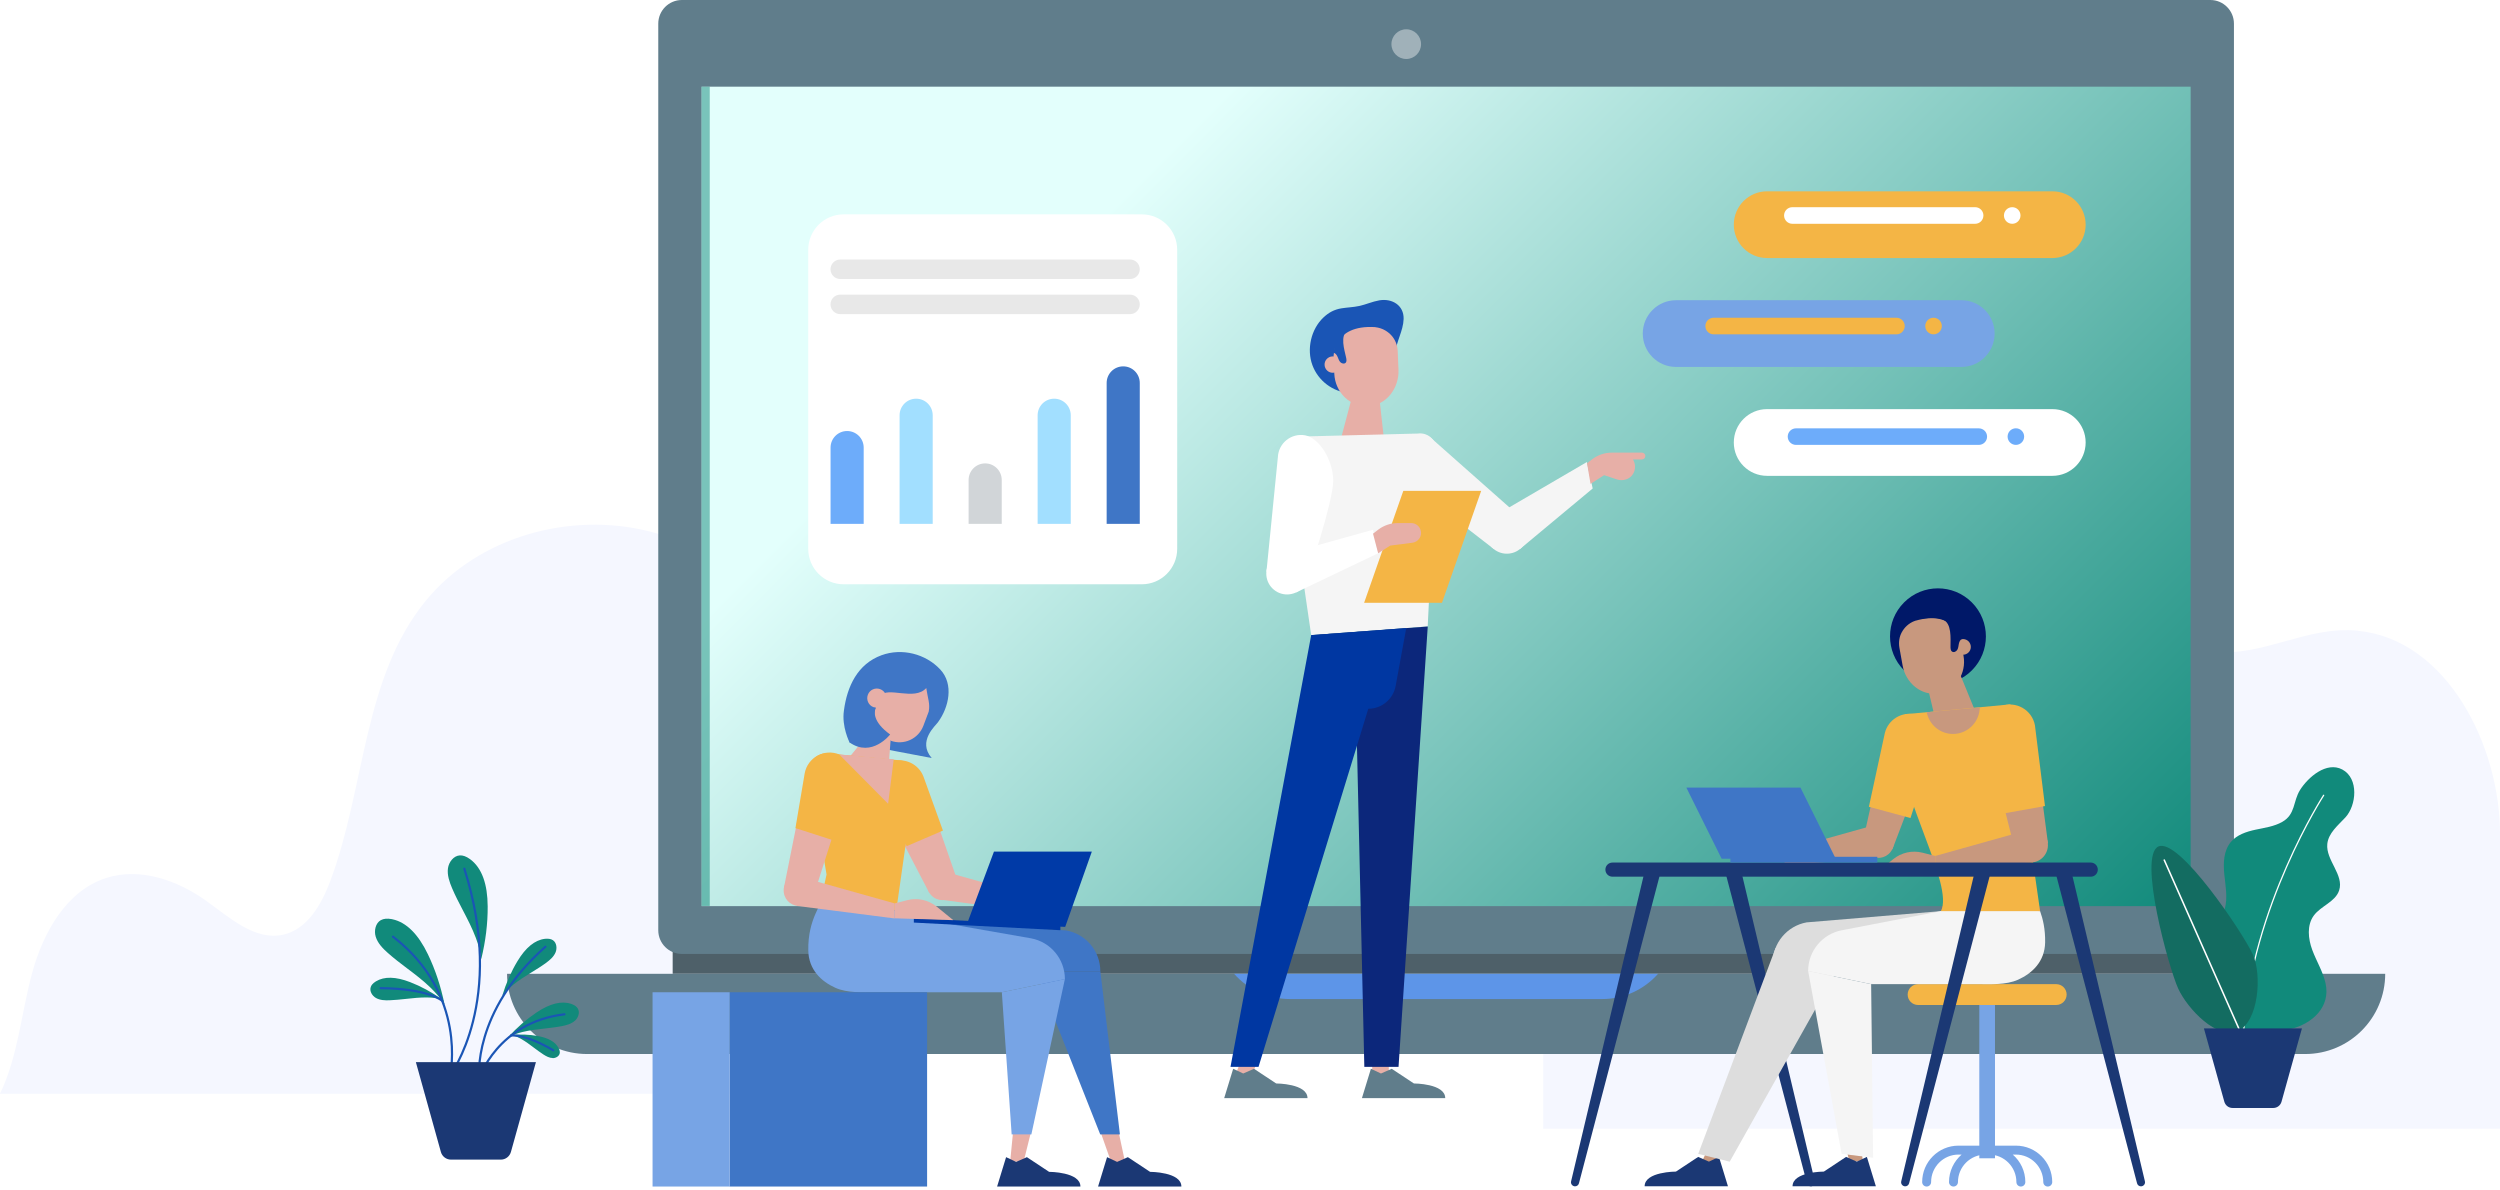 <svg width="567" height="270" viewBox="0 0 567 270" fill="none" xmlns="http://www.w3.org/2000/svg">
<path d="M534.81 143.046C523.018 141.896 513.574 148.968 501.763 147.837C489.075 146.629 479.115 136.204 472.818 125.07C466.541 113.935 462.649 101.44 455.303 90.976C443.034 73.46 421.092 63.284 399.856 65.239C378.62 67.194 358.891 81.222 350 100.693V256H566.998V189.634C567.189 169.262 554.977 145.039 534.791 143.065L534.81 143.046Z" fill="#F5F7FF"/>
<path d="M0 248.051C4.118 239.514 4.806 229.772 7.302 220.627C9.798 211.482 15.048 202.044 24.053 199.132C31.705 196.653 40.185 199.611 46.741 204.289C52.095 208.113 57.776 213.388 64.192 211.996C69.662 210.803 72.882 205.178 74.865 199.927C82.856 178.725 82.261 153.604 96.667 136.132C108.541 121.713 129.282 115.959 147.374 120.543C165.454 125.128 176.501 139.15 184.048 156.259C191.595 173.357 191.082 248.074 191.082 248.074H0V248.051Z" fill="#F5F7FF"/>
<path d="M503.393 215.007H152.561V220.855H503.393V215.007Z" fill="#4E6069"/>
<path d="M115 220.855C115 230.901 123.119 239.052 133.151 239.052H522.815C532.835 239.052 540.965 230.912 540.965 220.855H115Z" fill="#607D8B"/>
<g style="mix-blend-mode:multiply" opacity="0.8">
<path d="M363.391 226.585H292.551C287.71 226.585 283.102 224.504 279.894 220.855H376.048C372.84 224.492 368.232 226.585 363.391 226.585Z" fill="#5C9BFF"/>
</g>
<path d="M501.305 0H154.649C151.692 0 149.295 2.403 149.295 5.368V210.985C149.295 213.949 151.692 216.352 154.649 216.352H501.305C504.262 216.352 506.659 213.949 506.659 210.985V5.368C506.659 2.403 504.262 0 501.305 0Z" fill="#607D8B"/>
<path d="M496.837 19.659H159.105V205.511H496.837V19.659Z" fill="url(#paint0_linear_2011_610)"/>
<path opacity="0.5" d="M160.971 19.659H159.105V205.465H160.971V19.659Z" fill="#118A7B"/>
<path opacity="0.4" d="M322.296 10.011C322.296 11.87 320.791 13.379 318.937 13.379C317.082 13.379 315.577 11.87 315.577 10.011C315.577 8.151 317.082 6.643 318.937 6.643C320.791 6.643 322.296 8.151 322.296 10.011Z" fill="white"/>
<path d="M211.317 171.924C207.992 168.123 212.238 164.545 212.717 163.82C212.74 163.796 212.763 163.761 212.775 163.738C215.201 160.405 216.368 155.189 213.265 151.856C209.929 148.266 204.54 146.921 199.932 148.605C194.484 150.593 192.128 155.692 191.405 161.118C190.845 164.825 192.688 168.392 192.688 168.392L211.317 171.924Z" fill="#3F76C6"/>
<path d="M210.08 156.043C210.43 158.499 210.967 159.504 210.64 161.364L210.349 162.147C210.349 162.147 210.314 162.218 210.29 162.241H210.314L209.427 164.592C208.307 167.585 204.971 169.106 201.985 167.983C198.999 166.86 197.482 163.516 198.602 160.522L199.605 157.855C201.32 155.552 207.362 159.072 210.08 156.043Z" fill="#E7AFA7"/>
<path d="M200.9 159.107C200.48 160.241 199.22 160.802 198.101 160.381C196.969 159.96 196.409 158.697 196.829 157.575C197.249 156.44 198.509 155.879 199.629 156.3C200.76 156.721 201.32 157.984 200.9 159.107Z" fill="#E7AFA7"/>
<path d="M198.544 164.638C197.902 165.258 190.332 174.544 190.332 174.544L201.343 176.216L201.985 167.983L198.544 164.627V164.638Z" fill="#E7AFA7"/>
<path d="M216.216 198.202C217.569 199.57 217.569 201.781 216.216 203.137C214.863 204.494 212.647 204.494 211.294 203.137C209.94 201.769 209.94 199.559 211.294 198.202C212.658 196.846 214.863 196.846 216.216 198.202Z" fill="#E7AFA7"/>
<path d="M217.079 199.559L210.792 202.564L199.477 180.836C197.961 178.555 198.812 175.468 201.273 174.286C203.735 173.105 208.681 175.117 209.497 177.725L217.079 199.547V199.559Z" fill="#E7AFA7"/>
<path d="M249.554 220.282H203.058L200.982 208.225L241.855 211.031C246.311 211.85 249.554 215.744 249.554 220.282Z" fill="#3F76C6"/>
<path d="M252.284 264.336H255.328L253.135 254.056H248.656L252.284 264.336Z" fill="#E7AFA7"/>
<path d="M229.106 263.447H232.162L234.495 254.056H230.027L229.106 263.447Z" fill="#E7AFA7"/>
<path d="M232.909 262.441L230.459 263.517L228.184 262.441L226.143 269.107H245.04C245.04 265.774 237.936 265.774 237.936 265.774L232.897 262.441H232.909Z" fill="#1B3874"/>
<path d="M255.807 262.441L253.357 263.517L251.082 262.441L249.041 269.107H267.938C267.938 265.774 260.834 265.774 260.834 265.774L255.795 262.441H255.807Z" fill="#1B3874"/>
<path d="M253.999 257.284H249.531L234.903 220.282H249.554L253.999 257.284Z" fill="#3F76C6"/>
<path d="M241.517 222.059L227.216 225.042L186.132 204.459L233.818 212.809C238.274 213.628 241.517 217.522 241.517 222.059Z" fill="#77A4E5"/>
<path d="M186.797 202.798C186.471 205.219 183.205 208.33 183.321 215.557C183.391 219.896 186.237 222.586 189.469 224.036C192.175 225.252 195.861 225.042 198.147 225.042H227.216L210.15 208.225L186.797 202.798Z" fill="#77A4E5"/>
<path d="M233.912 257.284H229.444L227.216 225.042L241.517 222.059L233.912 257.284Z" fill="#77A4E5"/>
<path d="M235.311 207.02L214.093 204.143L212.437 197.185L235.311 203.593V207.02Z" fill="#E7AFA7"/>
<path d="M186.132 204.459L187.462 198.331L183.438 174.614C183.601 172.216 185.806 170.497 188.162 170.918L204.26 172.45C206.616 172.871 208.086 175.257 207.397 177.561L203.28 206.435L186.144 204.459H186.132Z" fill="#F4B545"/>
<path d="M213.86 188.379L205.659 191.899L199.104 181.128C197.272 177.97 198.777 173.936 202.218 172.754C205.158 171.749 208.366 173.269 209.462 176.181L213.86 188.379Z" fill="#F4B545"/>
<path d="M240.491 210.973L207.257 209.242V208.225L240.491 209.944V210.973Z" fill="#003AA7"/>
<path d="M241.587 210.213L219.412 209.277L225.431 193.138H247.63L241.587 210.213Z" fill="#003AA7"/>
<path d="M202.906 208.306L180.743 205.465L180.043 198.471L202.906 204.892V208.306Z" fill="#E7AFA7"/>
<path d="M184.663 201.488C184.931 203.395 183.601 205.161 181.7 205.43C179.798 205.699 178.037 204.365 177.769 202.459C177.5 200.553 178.83 198.787 180.732 198.518C182.633 198.249 184.394 199.582 184.663 201.488Z" fill="#E7AFA7"/>
<path d="M202.906 204.892L205.776 204.155C208.109 203.558 210.582 204.108 212.448 205.628L216.204 208.692L202.906 208.271V204.892Z" fill="#E7AFA7"/>
<path d="M210.267 225.042H165.474V269.107H210.267V225.042Z" fill="#3F76C6"/>
<path d="M165.486 225.042H148V269.107H165.486V225.042Z" fill="#77A4E5"/>
<path d="M198.614 160.498L192.688 161.025V168.392C197.739 171.924 201.88 166.58 201.88 166.58C197.786 163.621 198.299 161.352 198.602 160.533" fill="#3F76C6"/>
<path d="M184.546 203.091L177.769 201.465L182.715 176.731C182.866 174.006 184.371 172.836 187.042 173.374C189.714 173.912 192.466 178.497 191.557 181.081L184.546 203.091Z" fill="#E7AFA7"/>
<path d="M188.897 190.554L180.405 187.817L182.505 175.374C183.181 171.795 186.972 169.726 190.343 171.105C193.225 172.287 194.648 175.538 193.575 178.461L188.909 190.566L188.897 190.554Z" fill="#F4B545"/>
<path d="M190.332 171.105L201.425 182.297L202.697 172.216L190.332 171.105Z" fill="#E7AFA7"/>
<path d="M447.218 152.043C451.464 147.787 451.464 140.886 447.218 136.629C442.972 132.373 436.089 132.373 431.843 136.629C427.597 140.886 427.597 147.787 431.843 152.043C436.089 156.3 442.972 156.3 447.218 152.043Z" fill="#001868"/>
<path d="M457.188 259.833H444.182C439.633 259.833 435.947 263.541 435.947 268.09C435.947 268.651 436.402 269.107 436.962 269.107C437.522 269.107 437.976 268.651 437.976 268.09C437.976 264.652 440.764 261.857 444.194 261.857H444.894C443.156 263.377 442.036 265.599 442.036 268.09C442.036 268.651 442.491 269.107 443.051 269.107C443.611 269.107 444.066 268.651 444.066 268.09C444.066 264.652 446.853 261.857 450.318 261.857H451.099C454.529 261.857 457.317 264.652 457.317 268.09C457.317 268.651 457.772 269.107 458.332 269.107C458.892 269.107 459.346 268.651 459.346 268.09C459.346 265.599 458.238 263.365 456.489 261.857H457.2C460.63 261.857 463.417 264.652 463.417 268.09C463.417 268.651 463.872 269.107 464.432 269.107C464.992 269.107 465.447 268.651 465.447 268.09C465.447 263.529 461.749 259.833 457.212 259.833H457.188Z" fill="#77A4E5"/>
<path d="M452.464 226.445H448.906V262.699H452.464V226.445Z" fill="#77A4E5"/>
<path d="M466.357 227.93H435.014C433.719 227.93 432.657 226.878 432.657 225.568C432.657 224.27 433.707 223.205 435.014 223.205H466.357C467.652 223.205 468.713 224.258 468.713 225.568C468.713 226.866 467.663 227.93 466.357 227.93Z" fill="#F4B545"/>
<path d="M410.704 269.061C411.299 269.061 411.742 268.499 411.602 267.926L394.991 197.945H391.34L409.817 268.371C409.922 268.78 410.284 269.061 410.704 269.061Z" fill="#1B3874"/>
<path d="M439.283 164.627L449.688 165.469L444.649 153.166L436.962 154.873L439.283 164.627Z" fill="#C8987E"/>
<path d="M443.471 147.026C443.646 147.997 444.567 148.64 445.524 148.465C446.492 148.289 447.133 147.365 446.958 146.406C446.783 145.436 445.862 144.792 444.905 144.968C443.937 145.143 443.296 146.067 443.471 147.026Z" fill="#C8987E"/>
<path d="M434.419 140.769C432.809 141.331 431.876 142.395 431.327 143.389C430.744 144.442 430.581 145.681 430.779 146.874L430.966 147.915C430.978 147.962 431.001 148.008 431.013 148.055L430.989 148.032L431.514 150.944C432.226 154.955 435.818 157.879 439.633 157.259C443.494 156.627 446.049 152.792 445.325 148.733L444.684 145.167C444.684 145.167 443.401 138.185 434.43 140.781L434.419 140.769Z" fill="#C8987E"/>
<path d="M435.83 140.36C436.728 140.185 437.673 140.114 438.595 140.138C439.283 140.161 439.971 140.243 440.613 140.5C442.712 141.331 442.362 144.839 442.374 146.605C442.374 147.038 442.374 147.552 442.736 147.786C443.121 148.044 443.669 147.786 443.914 147.377C444.159 146.968 444.171 146.488 444.264 146.032C444.357 145.576 444.555 145.085 444.987 144.898C444.987 144.898 442.199 137.892 442.187 137.881C442.164 137.834 437.685 139.331 437.335 139.436C436.635 139.658 435.83 140.348 435.83 140.348V140.36Z" fill="#001868"/>
<path d="M423.302 188.917C422.112 190.437 422.369 192.624 423.885 193.817C425.402 195.01 427.583 194.752 428.773 193.232C429.963 191.712 429.706 189.525 428.19 188.332C426.673 187.139 424.492 187.396 423.302 188.917Z" fill="#C8987E"/>
<path d="M422.602 190.367L429.193 192.624L437.93 169.737C439.166 167.305 437.965 164.334 435.387 163.445C432.809 162.557 428.12 165.129 427.618 167.819L422.602 190.367Z" fill="#C8987E"/>
<path d="M402.049 218.446H444.101L440.193 206.646L409.736 209.195C405.28 210.014 402.037 213.908 402.037 218.446H402.049Z" fill="#DDDDDD"/>
<path d="M388.657 264.277H385.601L390.465 253.998H394.933L388.657 264.277Z" fill="#C8987E"/>
<path d="M422.486 263.389H419.429L417.096 253.998H421.564L422.486 263.389Z" fill="#C8987E"/>
<path d="M418.683 262.383L421.132 263.459L423.407 262.383L425.448 269.049H406.551C406.551 265.716 413.655 265.716 413.655 265.716L418.694 262.383H418.683Z" fill="#1B3874"/>
<path d="M385.135 262.383L387.584 263.459L389.859 262.383L391.9 269.049H373.003C373.003 265.716 380.107 265.716 380.107 265.716L385.146 262.383H385.135Z" fill="#1B3874"/>
<path d="M385.158 261.693L392.297 263.47L417.586 218.446L402.702 215.007L385.158 261.693Z" fill="#DDDDDD"/>
<path d="M410.086 220.223L424.387 223.205L462.706 206.646H440.204L417.785 210.973C413.329 211.791 410.086 215.686 410.086 220.223Z" fill="#F5F5F5"/>
<path d="M462.694 206.646C463.348 208.47 463.884 210.751 463.837 213.721C463.767 218.06 460.921 220.75 457.69 222.2C454.984 223.416 451.298 223.205 449.011 223.205H424.387L440.204 206.646H462.694Z" fill="#F5F5F5"/>
<path d="M417.68 261.693L424.819 262.582L424.375 223.205L410.086 220.223L417.68 261.693Z" fill="#F5F5F5"/>
<path d="M404.743 196.261L425.67 194.553L427.606 186.437L404.743 192.846V196.261Z" fill="#C8987E"/>
<path d="M462.694 206.646L455.964 159.75L432.039 161.984L430.873 168.603C430.709 180.426 443.261 200.763 440.193 206.646H462.694Z" fill="#F4B545"/>
<path d="M423.85 182.976L433.299 185.525L438.338 169.971C439.796 166.626 437.836 162.779 434.279 162.019C431.246 161.364 428.225 163.235 427.478 166.264L423.862 182.987L423.85 182.976Z" fill="#F4B545"/>
<path d="M438.91 197.559L460.548 195.618L461.784 187.724L438.91 194.132V197.559Z" fill="#C8987E"/>
<path d="M456.64 191.127C456.337 193.29 457.842 195.278 459.988 195.583C462.146 195.887 464.129 194.378 464.432 192.226C464.736 190.063 463.231 188.075 461.085 187.77C458.927 187.466 456.944 188.975 456.64 191.127Z" fill="#C8987E"/>
<path d="M438.91 194.132L436.04 193.396C433.707 192.799 431.234 193.349 429.368 194.869L425.612 197.933L438.91 197.512V194.132Z" fill="#C8987E"/>
<path d="M456.664 191.478L464.479 191.255L461.166 166.042C461.108 163.305 458.775 162.159 456.08 162.603C453.386 163.048 450.47 167.527 451.286 170.135L456.664 191.478Z" fill="#C8987E"/>
<path d="M454.144 184.543L463.802 182.812L461.609 165.188C461.376 161.551 457.877 159.037 454.366 159.984C451.368 160.791 449.548 163.843 450.26 166.884L454.156 184.543H454.144Z" fill="#F4B545"/>
<path d="M474.184 198.834H365.701C364.815 198.834 364.103 198.12 364.103 197.232C364.103 196.343 364.815 195.629 365.701 195.629H474.184C475.071 195.629 475.782 196.343 475.782 197.232C475.782 198.12 475.071 198.834 474.184 198.834Z" fill="#1B3874"/>
<path d="M357.221 269.061C356.626 269.061 356.183 268.499 356.323 267.926L372.933 197.945H376.584L358.107 268.371C358.002 268.78 357.641 269.061 357.221 269.061Z" fill="#1B3874"/>
<path d="M485.569 269.061C486.164 269.061 486.607 268.499 486.467 267.926L469.857 197.945H466.205L484.683 268.371C484.788 268.78 485.149 269.061 485.569 269.061Z" fill="#1B3874"/>
<path d="M432.097 269.061C431.502 269.061 431.059 268.499 431.199 267.926L447.81 197.945H451.461L432.984 268.371C432.879 268.78 432.517 269.061 432.097 269.061Z" fill="#1B3874"/>
<path d="M436.938 161.516L437.137 162.147C437.918 164.708 440.274 166.463 442.934 166.463C446.06 166.463 448.673 164.077 448.976 160.966L449.023 160.428L436.938 161.528V161.516Z" fill="#C8987E"/>
<path d="M416.35 194.764H390.466L382.463 178.625H408.348L416.35 194.764Z" fill="#3F76C6"/>
<path d="M425.775 194.32H392.449V195.618H425.775V194.32Z" fill="#3F76C6"/>
<path d="M338.767 124.514L344.728 117.193L324.711 99.475C322.669 97.733 319.567 98.212 318.143 100.481C316.709 102.75 317.945 107.568 320.861 110.281C323.778 112.994 338.779 124.502 338.779 124.502L338.767 124.514Z" fill="#F5F5F5"/>
<path d="M314.982 239.859H311.215V244.513H314.982V239.859Z" fill="#E7AFA7"/>
<path d="M279.953 244.513H283.72L285.459 239.859H281.691L279.953 244.513Z" fill="#E7AFA7"/>
<path d="M313.932 100.06L303.761 100.879L306.945 88.845L312.789 89.769L313.932 100.06Z" fill="#E7AFA7"/>
<path d="M297.38 144.044L291.478 103.627C290.941 101.475 292.387 99.323 294.58 99.019L321.561 98.329C323.754 98.025 325.726 99.709 325.784 101.943L323.801 142.079L297.368 144.032L297.38 144.044Z" fill="#F5F5F5"/>
<path d="M297.38 144.044L307.493 157.645L309.43 241.964H317.187L323.813 142.091L297.38 144.044Z" fill="#0C277B"/>
<path d="M318.937 142.453L316.534 155.563C315.985 158.569 313.373 160.744 310.328 160.744L285.435 241.964H279.078L297.38 144.044L318.937 142.453Z" fill="#0037A2"/>
<path d="M297.66 82.834C298.966 86.365 302.279 88.868 306.012 89.149C311.354 89.558 316.009 85.559 316.429 80.202C316.639 77.501 318.26 75.08 318.342 72.332C318.423 69.221 315.694 67.619 312.813 68.122C311.261 68.391 309.803 69.069 308.263 69.397C306.934 69.689 305.557 69.712 304.216 69.934C302.571 70.215 301.346 70.882 300.145 72.016C298.745 73.338 297.788 75.127 297.345 77.045C296.902 78.975 296.983 81.021 297.66 82.834Z" fill="#1A55B5"/>
<path d="M304.111 82.612C304.157 83.629 303.364 84.494 302.338 84.541C301.323 84.588 300.46 83.793 300.413 82.764C300.366 81.746 301.159 80.881 302.186 80.834C303.201 80.787 304.064 81.582 304.111 82.612Z" fill="#E7AFA7"/>
<path d="M311.914 74.203C313.676 74.413 314.877 75.279 315.647 76.156C316.475 77.103 316.93 78.32 317 79.571L317.047 80.67C317.047 80.717 317.047 80.764 317.024 80.822L317.047 80.787L317.175 83.863C317.35 88.108 314.364 91.897 310.34 92.131C306.269 92.365 302.804 89.044 302.618 84.752L302.454 80.974C302.454 80.974 302.186 73.583 311.903 74.191L311.914 74.203Z" fill="#E7AFA7"/>
<path d="M310.211 73.724C309.313 73.747 308.392 73.876 307.528 74.098C306.875 74.261 306.234 74.495 305.674 74.87C303.842 76.109 304.927 79.384 305.289 81.068C305.382 81.477 305.475 81.968 305.195 82.272C304.881 82.6 304.297 82.46 303.982 82.132C303.667 81.805 303.551 81.337 303.364 80.927C303.177 80.507 302.886 80.085 302.431 80.004L303.609 72.718C303.609 72.659 308.217 73.139 308.567 73.174C309.278 73.244 310.2 73.724 310.2 73.724H310.211Z" fill="#1A55B5"/>
<path d="M312.568 125.473L293.904 134.384L292.306 125.473L311.401 120.14L312.568 125.473Z" fill="white"/>
<path d="M294.895 126.432C296.913 128.081 297.205 131.063 295.56 133.086C293.916 135.109 290.941 135.413 288.923 133.753C286.905 132.104 286.613 129.121 288.258 127.098C289.903 125.075 292.877 124.783 294.895 126.432Z" fill="white"/>
<path d="M344.739 117.193C346.757 118.842 347.049 121.824 345.404 123.847C343.759 125.87 340.785 126.163 338.767 124.514C336.749 122.865 336.457 119.883 338.102 117.859C339.747 115.836 342.721 115.544 344.739 117.193Z" fill="#F5F5F5"/>
<path d="M361.222 110.784L344.739 124.514L339.502 116.702L359.904 104.785L361.222 110.784Z" fill="#F5F5F5"/>
<path d="M296.517 131.133L287.232 129.624L289.821 103.685C289.961 100.481 292.889 98.154 296.027 98.739C299.165 99.323 302.373 104.317 302.373 109.065C302.373 113.813 296.517 131.133 296.517 131.133Z" fill="white"/>
<path d="M327.044 136.711H309.383L318.272 111.322H335.932L327.044 136.711Z" fill="#F4B545"/>
<path d="M322.249 120.409C322.518 121.684 321.643 122.912 320.36 123.087L315.286 123.742L312.568 125.484L311.401 121.04L312.533 120.163C313.816 119.169 315.402 118.631 317.024 118.631H320.056C321.106 118.631 322.016 119.368 322.238 120.409H322.249Z" fill="#E7AFA7"/>
<path d="M372.408 102.656H365.561C363.94 102.656 362.365 103.194 361.07 104.188L359.939 105.065L360.732 109.743L363.811 107.767L366.693 108.726C368.069 109.182 369.655 108.714 370.39 107.463C370.67 106.995 370.822 106.445 370.822 105.849C370.822 105.253 370.647 104.691 370.355 104.2H372.397C372.817 104.2 373.167 103.849 373.167 103.428C373.167 103.007 372.817 102.656 372.397 102.656H372.408Z" fill="#E7AFA7"/>
<path d="M284.409 242.397L281.959 243.472L279.684 242.397L277.643 249.063H296.54C296.54 245.73 289.436 245.73 289.436 245.73L284.397 242.397H284.409Z" fill="#607D8B"/>
<path d="M315.647 242.397L313.198 243.472L310.923 242.397L308.882 249.063H327.779C327.779 245.73 320.675 245.73 320.675 245.73L315.635 242.397H315.647Z" fill="#607D8B"/>
<g filter="url(#filter0_d_2011_610)">
<path d="M257.253 46.907H189.62C185.188 46.907 181.595 50.51 181.595 54.953V122.76C181.595 127.203 185.188 130.805 189.62 130.805H257.253C261.685 130.805 265.278 127.203 265.278 122.76V54.953C265.278 50.51 261.685 46.907 257.253 46.907Z" fill="white"/>
</g>
<path d="M256.296 63.28H190.565C189.352 63.28 188.36 62.298 188.36 61.07C188.36 59.854 189.34 58.859 190.565 58.859H256.296C257.51 58.859 258.501 59.842 258.501 61.07C258.501 62.286 257.521 63.28 256.296 63.28Z" fill="#E8E8E8"/>
<path d="M256.296 71.244H190.565C189.352 71.244 188.36 70.262 188.36 69.034C188.36 67.818 189.34 66.824 190.565 66.824H256.296C257.51 66.824 258.501 67.806 258.501 69.034C258.501 70.25 257.521 71.244 256.296 71.244Z" fill="#E8E8E8"/>
<path d="M195.884 118.807H188.372V101.522C188.372 99.44 190.052 97.756 192.128 97.756C194.204 97.756 195.884 99.44 195.884 101.522V118.807Z" fill="#6DACFA"/>
<path d="M211.538 118.807H204.026V94.189C204.026 92.108 205.706 90.424 207.782 90.424C209.859 90.424 211.538 92.108 211.538 94.189V118.807Z" fill="#A2DFFF"/>
<path d="M227.193 118.807H219.68V108.866C219.68 106.785 221.36 105.1 223.437 105.1C225.513 105.1 227.193 106.785 227.193 108.866V118.807Z" fill="#D1D5D8"/>
<path d="M242.847 118.807H235.335V94.189C235.335 92.108 237.014 90.424 239.091 90.424C241.167 90.424 242.847 92.108 242.847 94.189V118.807Z" fill="#A2DFFF"/>
<path d="M258.501 118.807H250.989V86.857C250.989 84.775 252.669 83.091 254.745 83.091C256.821 83.091 258.501 84.775 258.501 86.857V118.807Z" fill="#3F76C6"/>
<g filter="url(#filter1_d_2011_610)">
<path d="M464.619 56.813H399.914C395.75 56.813 392.367 53.433 392.367 49.246C392.367 45.072 395.738 41.68 399.914 41.68H464.619C468.783 41.68 472.166 45.06 472.166 49.246C472.166 53.422 468.795 56.813 464.619 56.813Z" fill="#F4B545"/>
</g>
<g filter="url(#filter2_d_2011_610)">
<path d="M464.619 106.211H399.914C395.75 106.211 392.367 102.832 392.367 98.645C392.367 94.47 395.738 91.079 399.914 91.079H464.619C468.783 91.079 472.166 94.458 472.166 98.645C472.166 102.82 468.795 106.211 464.619 106.211Z" fill="white"/>
</g>
<g filter="url(#filter3_d_2011_610)">
<path d="M443.972 81.512H379.267C375.103 81.512 371.72 78.132 371.72 73.946C371.72 69.771 375.091 66.379 379.267 66.379H443.972C448.137 66.379 451.519 69.759 451.519 73.946C451.519 78.121 448.148 81.512 443.972 81.512Z" fill="#77A4E5"/>
</g>
<path d="M447.962 50.755H406.505C405.467 50.755 404.627 49.913 404.627 48.872C404.627 47.831 405.467 46.989 406.505 46.989H447.962C449 46.989 449.84 47.831 449.84 48.872C449.84 49.913 449 50.755 447.962 50.755Z" fill="white"/>
<path d="M456.372 50.755C457.409 50.755 458.25 49.912 458.25 48.872C458.25 47.832 457.409 46.989 456.372 46.989C455.335 46.989 454.494 47.832 454.494 48.872C454.494 49.912 455.335 50.755 456.372 50.755Z" fill="white"/>
<path d="M430.114 75.829H388.657C387.619 75.829 386.779 74.987 386.779 73.946C386.779 72.905 387.619 72.063 388.657 72.063H430.114C431.153 72.063 431.992 72.905 431.992 73.946C431.992 74.987 431.153 75.829 430.114 75.829Z" fill="#F4B545"/>
<path d="M440.403 73.946C440.403 74.987 439.563 75.829 438.525 75.829C437.487 75.829 436.647 74.987 436.647 73.946C436.647 72.905 437.487 72.063 438.525 72.063C439.563 72.063 440.403 72.905 440.403 73.946Z" fill="#F4B545"/>
<path d="M448.79 97.148H407.333C406.296 97.148 405.455 97.988 405.455 99.025C405.455 100.062 406.296 100.902 407.333 100.902H448.79C449.827 100.902 450.668 100.062 450.668 99.025C450.668 97.988 449.827 97.148 448.79 97.148Z" fill="#6DACFA"/>
<path d="M459.078 99.019C459.078 100.06 458.238 100.902 457.2 100.902C456.162 100.902 455.322 100.06 455.322 99.019C455.322 97.978 456.162 97.136 457.2 97.136C458.238 97.136 459.078 97.978 459.078 99.019Z" fill="#6DACFA"/>
<path d="M498.365 214.499C500.698 211.797 503.661 209.458 504.594 206.055C505.271 203.564 504.734 200.921 504.478 198.348C504.21 195.775 504.303 192.934 505.959 190.957C507.324 189.332 509.482 188.618 511.558 188.174C513.635 187.73 515.804 187.449 517.647 186.385C520.645 184.665 520.039 181.742 521.649 179.169C523.457 176.292 527.644 172.62 531.237 174.526C535.04 176.549 534.445 182.701 531.914 185.414C530.234 187.215 528.088 188.946 527.831 191.402C527.458 195.097 531.68 198.418 530.514 201.95C529.651 204.558 526.384 205.447 524.763 207.657C523.165 209.844 523.48 212.908 524.425 215.458C525.37 218.007 526.851 220.358 527.434 223.001C528.636 228.427 524.39 232.169 519.56 233.374C515.116 234.485 505.539 233.959 505.539 233.959C502.122 232.754 498.33 229.749 496.452 226.462C495.029 223.971 494.831 220.826 495.939 218.183C496.511 216.826 497.374 215.633 498.354 214.499H498.365Z" fill="#118A7B"/>
<path d="M527.003 180.374C527.003 180.374 510.649 205.704 508.864 233.83" stroke="white" stroke-width="0.29" stroke-linecap="round" stroke-linejoin="round"/>
<path d="M510.929 216.417C513.063 221.106 512.258 231.667 507.581 233.807C502.915 235.947 496.149 228.872 494.003 224.182C491.868 219.492 484.858 194.127 489.523 191.986C494.189 189.846 508.782 211.727 510.917 216.417H510.929Z" fill="#136C61"/>
<path d="M490.853 195.062L507.756 233.245" stroke="white" stroke-width="0.35" stroke-linecap="round" stroke-linejoin="round"/>
<path d="M515.571 251.29H506.344C505.469 251.29 504.711 250.706 504.478 249.864L499.847 233.234H522.08L517.449 249.864C517.216 250.706 516.446 251.29 515.583 251.29H515.571Z" fill="#1B3874"/>
<path d="M104.295 194.003C104.995 193.968 105.753 194.237 106.558 194.822C106.616 194.868 106.675 194.915 106.733 194.95C109.276 196.903 110.582 200.47 110.606 205.581C110.629 209.452 110.151 213.405 109.136 217.568C108.949 216.012 108.553 214.399 107.946 212.773C107.118 210.551 106.01 208.423 104.937 206.364C104.097 204.762 103.233 203.102 102.522 201.417C101.939 200.049 101.379 198.447 101.6 196.903C101.799 195.535 102.86 194.085 104.295 194.003Z" fill="#118A7B"/>
<path d="M86.401 208.68C87.019 208.341 87.824 208.271 88.792 208.446C88.862 208.458 88.932 208.469 89.014 208.493C92.14 209.171 94.846 211.837 97.051 216.434C98.731 219.93 99.979 223.696 100.842 227.894C100.014 226.573 98.964 225.286 97.716 224.07C96.025 222.41 94.112 220.959 92.257 219.568C90.822 218.48 89.329 217.346 87.964 216.129C86.856 215.147 85.666 213.943 85.211 212.446C84.803 211.124 85.141 209.358 86.401 208.668V208.68Z" fill="#118A7B"/>
<path d="M84.068 223.883C84.22 223.427 84.581 223.006 85.153 222.643C85.2 222.62 85.235 222.585 85.281 222.562C87.148 221.427 89.749 221.486 92.992 222.737C95.453 223.684 97.844 224.971 100.236 226.655C99.209 226.386 98.078 226.245 96.899 226.222C95.278 226.199 93.657 226.374 92.082 226.549C90.857 226.678 89.586 226.818 88.337 226.865C87.323 226.9 86.168 226.865 85.246 226.327C84.43 225.859 83.765 224.819 84.08 223.883H84.068Z" fill="#118A7B"/>
<path d="M102.102 243.811C102.102 243.811 114.852 226.97 105.31 197.02" stroke="#1A55B5" stroke-width="0.5" stroke-linecap="round" stroke-linejoin="round"/>
<path d="M102.102 243.811C102.102 243.811 106.138 225.509 89.119 212.434" stroke="#1A55B5" stroke-width="0.5" stroke-linecap="round" stroke-linejoin="round"/>
<path d="M100.282 226.97C100.282 226.97 97.168 224.199 86.319 224.117" stroke="#1A55B5" stroke-width="0.5" stroke-linecap="round" stroke-linejoin="round"/>
<path d="M126.003 215.989C125.583 217.018 124.65 217.79 123.799 218.41C122.749 219.182 121.617 219.872 120.521 220.55C119.121 221.415 117.663 222.316 116.356 223.38C115.4 224.152 114.572 224.994 113.895 225.883C114.782 222.971 115.925 220.375 117.348 218.012C119.214 214.902 121.314 213.194 123.577 212.925C123.624 212.925 123.682 212.913 123.729 212.913C124.429 212.855 125 212.96 125.408 213.241C126.26 213.814 126.377 215.089 126.003 216.001V215.989Z" fill="#118A7B"/>
<path d="M130.401 231.485C129.584 232.233 128.418 232.537 127.38 232.736C126.108 232.982 124.778 233.122 123.507 233.274C121.862 233.461 120.171 233.648 118.538 234.046C117.336 234.338 116.228 234.736 115.248 235.239C117.301 232.982 119.436 231.134 121.722 229.602C124.743 227.59 127.368 226.947 129.526 227.672C129.573 227.684 129.631 227.707 129.678 227.731C130.343 227.976 130.809 228.315 131.054 228.748C131.579 229.625 131.136 230.83 130.413 231.496L130.401 231.485Z" fill="#118A7B"/>
<path d="M125.35 239.963C124.592 239.952 123.869 239.554 123.262 239.168C122.515 238.689 121.792 238.139 121.081 237.613C120.182 236.934 119.249 236.233 118.246 235.66C117.511 235.239 116.776 234.923 116.041 234.712C118.118 234.549 120.043 234.631 121.897 234.958C124.335 235.379 125.945 236.291 126.68 237.671C126.691 237.706 126.715 237.73 126.726 237.765C126.936 238.197 127.018 238.583 126.936 238.922C126.785 239.601 126.003 239.998 125.338 239.987L125.35 239.963Z" fill="#118A7B"/>
<path d="M108.681 244.513C108.681 244.513 106.99 229.555 123.705 214.714" stroke="#1A55B5" stroke-width="0.5" stroke-linecap="round" stroke-linejoin="round"/>
<path d="M108.681 244.513C108.681 244.513 112.857 231.847 128.01 230.046" stroke="#1A55B5" stroke-width="0.5" stroke-linecap="round" stroke-linejoin="round"/>
<path d="M115.901 234.864C115.901 234.864 118.806 234.303 125.49 238.209" stroke="#1A55B5" stroke-width="0.5" stroke-linecap="round" stroke-linejoin="round"/>
<path d="M113.58 263.002H102.277C101.215 263.002 100.271 262.289 99.991 261.259L94.322 240.899H121.547L115.878 261.259C115.587 262.289 114.653 263.002 113.592 263.002H113.58Z" fill="#1B3874"/>
<defs>
<filter id="filter0_d_2011_610" x="181.595" y="46.907" width="85.394" height="85.608" filterUnits="userSpaceOnUse" color-interpolation-filters="sRGB">
<feFlood flood-opacity="0" result="BackgroundImageFix"/>
<feColorMatrix in="SourceAlpha" type="matrix" values="0 0 0 0 0 0 0 0 0 0 0 0 0 0 0 0 0 0 127 0" result="hardAlpha"/>
<feOffset dx="1.71" dy="1.71"/>
<feColorMatrix type="matrix" values="0 0 0 0 0.506 0 0 0 0 0.675 0 0 0 0 0.918 0 0 0 0.4 0"/>
<feBlend mode="normal" in2="BackgroundImageFix" result="effect1_dropShadow_2011_610"/>
<feBlend mode="normal" in="SourceGraphic" in2="effect1_dropShadow_2011_610" result="shape"/>
</filter>
<filter id="filter1_d_2011_610" x="392.367" y="41.68" width="80.659" height="16.843" filterUnits="userSpaceOnUse" color-interpolation-filters="sRGB">
<feFlood flood-opacity="0" result="BackgroundImageFix"/>
<feColorMatrix in="SourceAlpha" type="matrix" values="0 0 0 0 0 0 0 0 0 0 0 0 0 0 0 0 0 0 127 0" result="hardAlpha"/>
<feOffset dx="0.86" dy="1.71"/>
<feColorMatrix type="matrix" values="0 0 0 0 0.506 0 0 0 0 0.675 0 0 0 0 0.918 0 0 0 0.4 0"/>
<feBlend mode="normal" in2="BackgroundImageFix" result="effect1_dropShadow_2011_610"/>
<feBlend mode="normal" in="SourceGraphic" in2="effect1_dropShadow_2011_610" result="shape"/>
</filter>
<filter id="filter2_d_2011_610" x="392.367" y="91.079" width="80.659" height="16.843" filterUnits="userSpaceOnUse" color-interpolation-filters="sRGB">
<feFlood flood-opacity="0" result="BackgroundImageFix"/>
<feColorMatrix in="SourceAlpha" type="matrix" values="0 0 0 0 0 0 0 0 0 0 0 0 0 0 0 0 0 0 127 0" result="hardAlpha"/>
<feOffset dx="0.86" dy="1.71"/>
<feColorMatrix type="matrix" values="0 0 0 0 0.506 0 0 0 0 0.675 0 0 0 0 0.918 0 0 0 0.4 0"/>
<feBlend mode="normal" in2="BackgroundImageFix" result="effect1_dropShadow_2011_610"/>
<feBlend mode="normal" in="SourceGraphic" in2="effect1_dropShadow_2011_610" result="shape"/>
</filter>
<filter id="filter3_d_2011_610" x="371.72" y="66.379" width="80.659" height="16.843" filterUnits="userSpaceOnUse" color-interpolation-filters="sRGB">
<feFlood flood-opacity="0" result="BackgroundImageFix"/>
<feColorMatrix in="SourceAlpha" type="matrix" values="0 0 0 0 0 0 0 0 0 0 0 0 0 0 0 0 0 0 127 0" result="hardAlpha"/>
<feOffset dx="0.86" dy="1.71"/>
<feColorMatrix type="matrix" values="0 0 0 0 0.506 0 0 0 0 0.675 0 0 0 0 0.918 0 0 0 0.4 0"/>
<feBlend mode="normal" in2="BackgroundImageFix" result="effect1_dropShadow_2011_610"/>
<feBlend mode="normal" in="SourceGraphic" in2="effect1_dropShadow_2011_610" result="shape"/>
</filter>
<linearGradient id="paint0_linear_2011_610" x1="197.202" y1="-18.524" x2="459.42" y2="243.024" gradientUnits="userSpaceOnUse">
<stop offset="0.23" stop-color="#E3FFFC"/>
<stop offset="1" stop-color="#118A7B"/>
</linearGradient>
</defs>
</svg>
